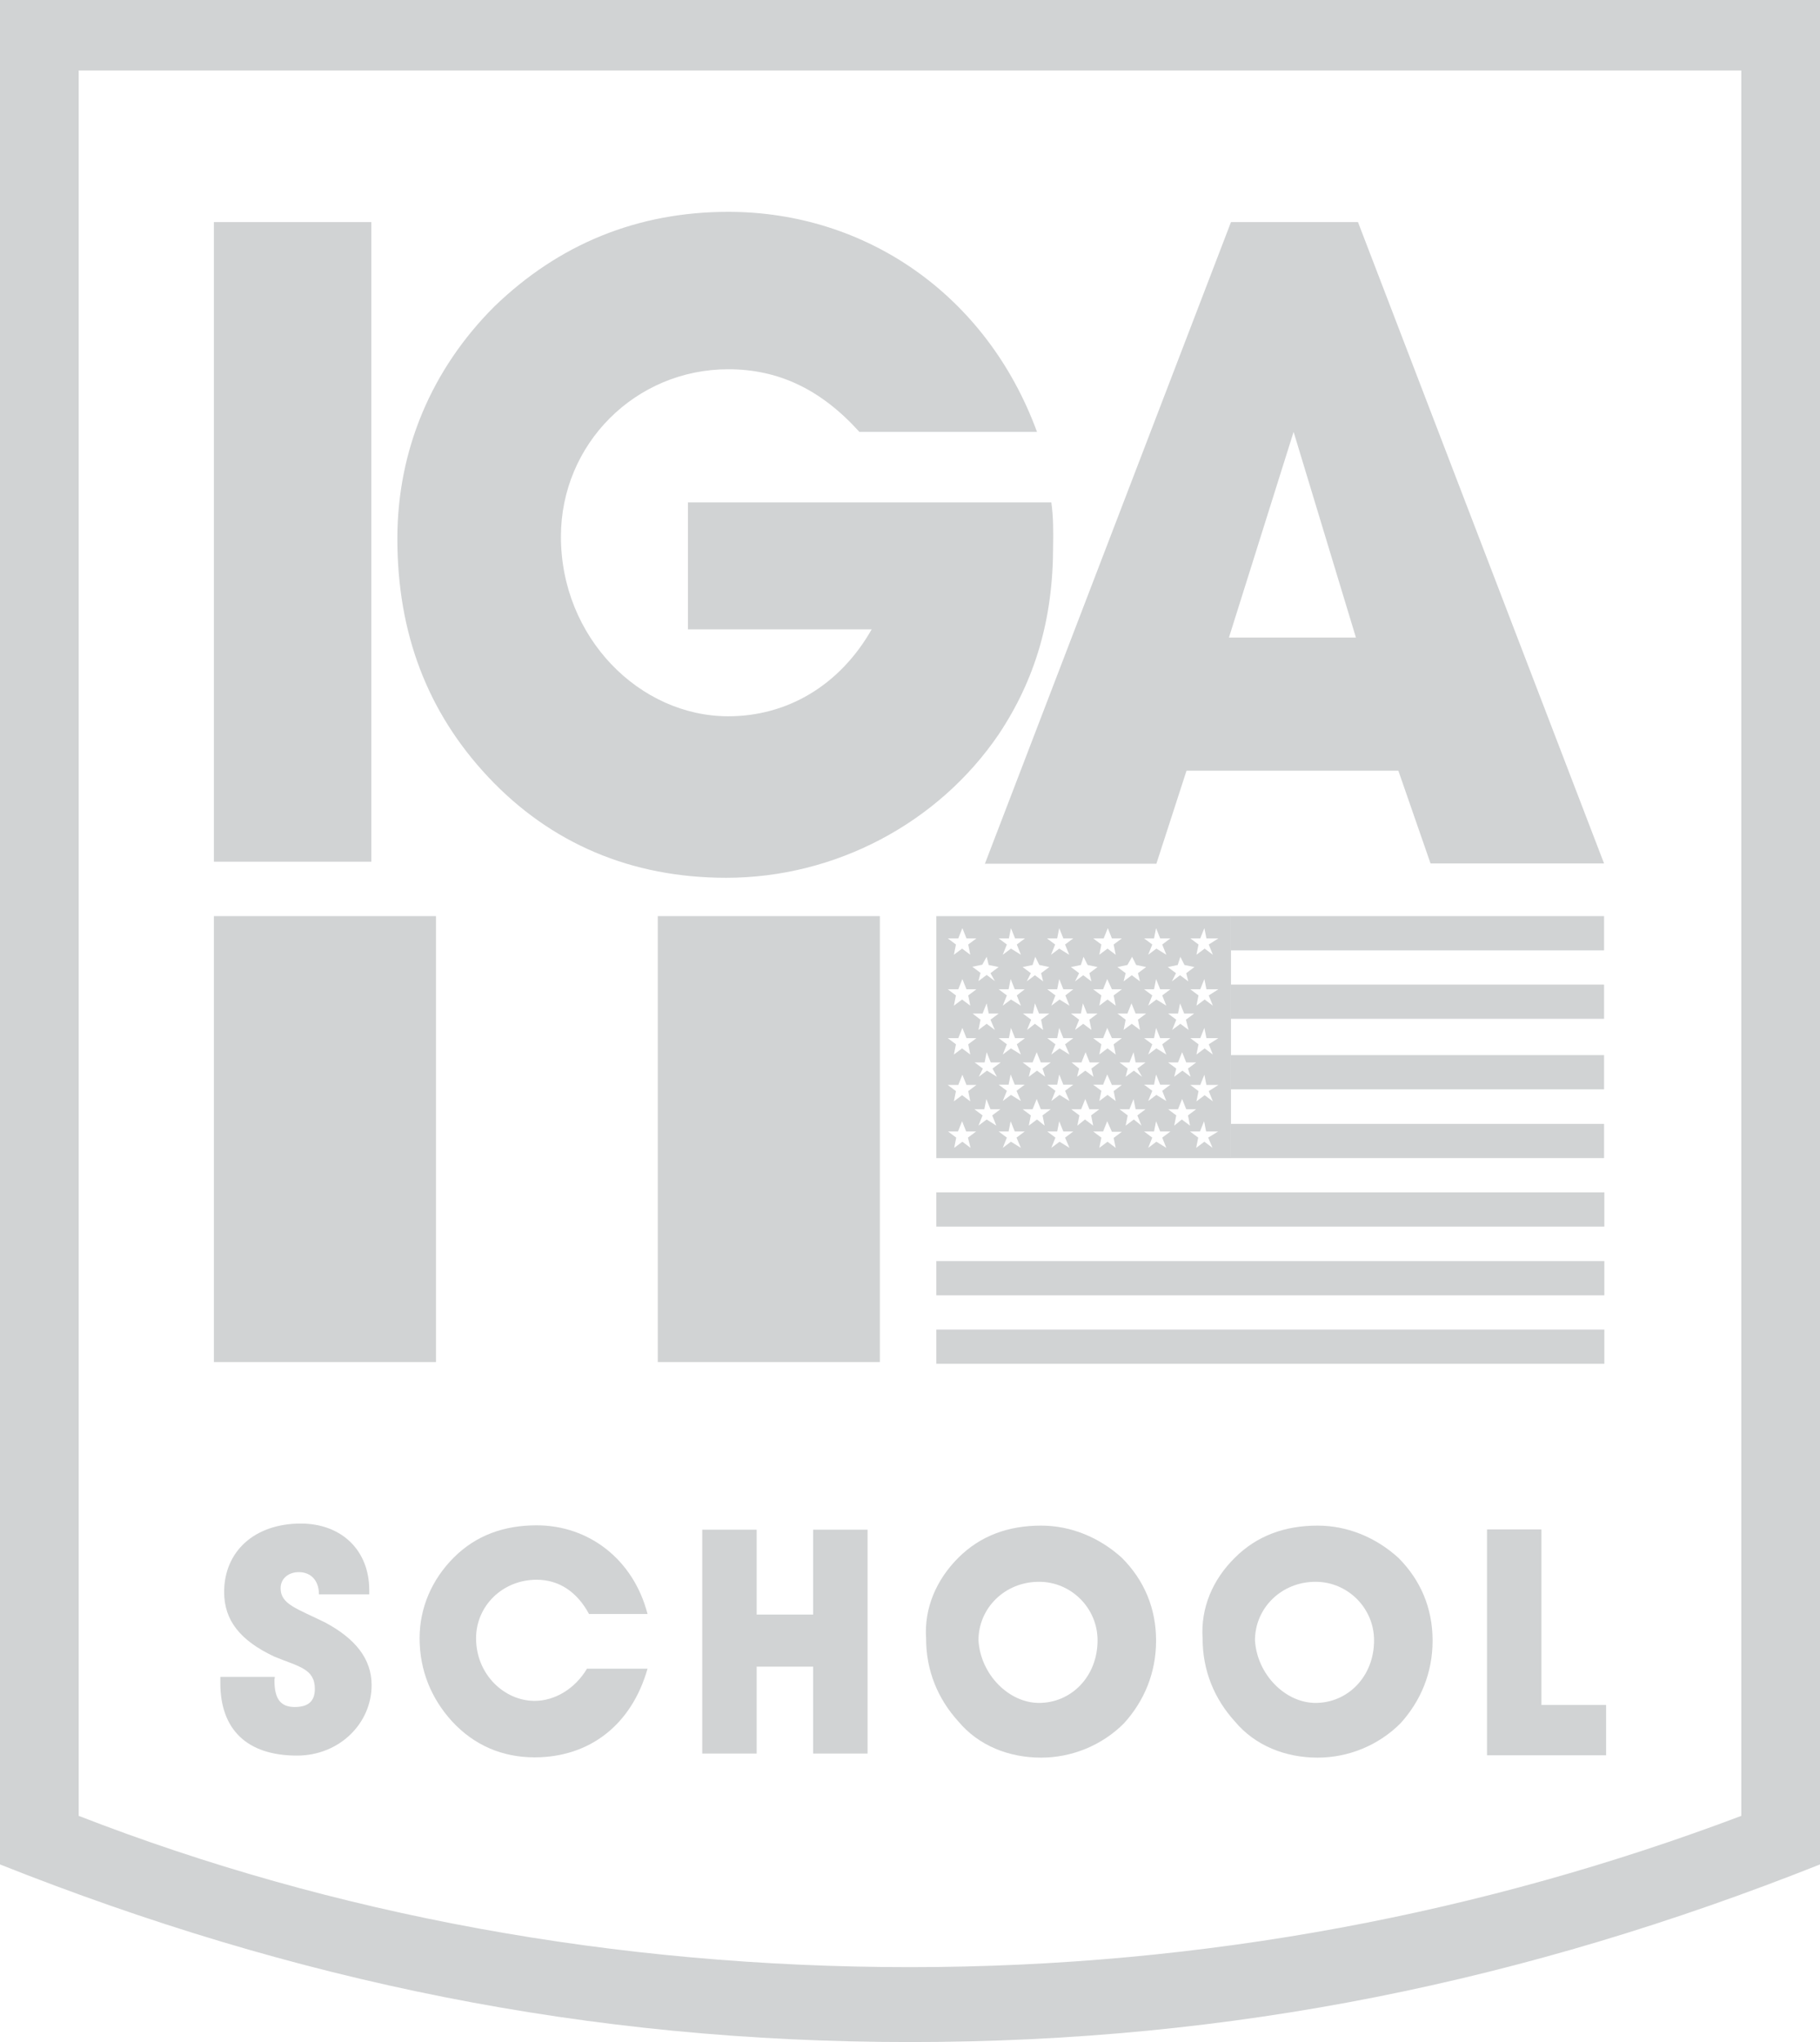 <?xml version="1.0" encoding="utf-8"?>
<!-- Generator: Adobe Illustrator 23.1.1, SVG Export Plug-In . SVG Version: 6.00 Build 0)  -->
<svg version="1.1" id="Capa_1" xmlns="http://www.w3.org/2000/svg" xmlns:xlink="http://www.w3.org/1999/xlink" x="0px" y="0px"
	 viewBox="0 0 62.2 69.79" style="enable-background:new 0 0 62.2 69.79;" xml:space="preserve">
<style type="text/css">
	.st0{fill:#A6A8AA;}
	.st1{fill:#D73832;}
	.st2{fill:#FFFFFF;}
	.st3{fill:#32A2DA;}
	.st4{fill:#009E3F;}
	.st5{fill:#F08A28;}
	.st6{fill:#D1D3D4;}
	.st7{fill:#96BB2D;}
	.st8{fill:#262686;}
	.st9{fill:#183F5E;}
	.st10{fill:#071E48;}
	.st11{fill-rule:evenodd;clip-rule:evenodd;fill:#D62A34;}
	.st12{fill:#000038;}
	.st13{fill-rule:evenodd;clip-rule:evenodd;fill:#129CDB;}
	.st14{fill-rule:evenodd;clip-rule:evenodd;fill:#D1D3D4;}
	.st15{fill:#F47B2B;}
	.st16{fill-rule:evenodd;clip-rule:evenodd;fill:#49266C;}
	.st17{fill-rule:evenodd;clip-rule:evenodd;fill:#6EBE44;}
	.st18{fill:#0032A0;}
	.st19{fill:#79A0D0;}
	.st20{fill:#FBAE42;}
	.st21{fill:#F04D30;}
	.st22{fill:#0056A1;}
	.st23{fill-rule:evenodd;clip-rule:evenodd;fill:#005AD8;}
	.st24{fill-rule:evenodd;clip-rule:evenodd;fill:#FFA000;}
	.st25{fill:#BC007A;}
</style>
<g>
	<path class="st6" d="M0,0v63.72c10.07,4,20.07,6.07,31.1,6.07s21.03-2.07,31.1-6.07V0H0z M59.51,62.06
		c-8.76,3.31-18.34,5.17-28.41,5.17s-19.72-1.79-28.41-5.17V2.41h56.75h0.07V62.06z"/>
	<g id="XMLID_26_">
		<rect id="XMLID_29_" x="7.31" y="7.59" class="st14" width="5.38" height="21.86"/>
		<path id="XMLID_28_" class="st14" d="M35.93,17.17H23.51v4.34h6.28c-1.1,1.93-2.9,2.97-4.9,2.97c-3.03,0-5.72-2.69-5.72-6.14
			c0-3.17,2.55-5.72,5.72-5.72c1.72,0,3.17,0.69,4.48,2.14h6.07c-1.72-4.69-5.86-7.52-10.55-7.52c-3.1,0-5.79,1.1-8,3.24
			c-2.14,2.14-3.31,4.9-3.31,7.93c0,3.24,1.03,5.93,3.1,8.14c2.14,2.28,4.9,3.45,8.14,3.45c3.72,0,7.24-1.86,9.31-4.9
			c1.24-1.86,1.86-3.93,1.86-6.41C36,18.2,36,17.65,35.93,17.17z"/>
		<path id="XMLID_27_" class="st14" d="M40.55,26.34h7.24l1.1,3.17h5.93L46.41,7.59h-4.34l-8.41,21.93h5.86L40.55,26.34z
			 M46.34,21.79H42l2.21-7.03L46.34,21.79z"/>
	</g>
	<rect id="XMLID_25_" x="42.06" y="31.31" class="st14" width="12.76" height="1.17"/>
	<rect id="XMLID_24_" x="42.06" y="33.65" class="st14" width="12.76" height="1.17"/>
	<rect id="XMLID_23_" x="42.06" y="36.06" class="st14" width="12.76" height="1.17"/>
	<rect id="XMLID_22_" x="42.06" y="38.41" class="st14" width="12.76" height="1.17"/>
	<rect id="XMLID_21_" x="32" y="40.75" class="st14" width="22.83" height="1.17"/>
	<rect id="XMLID_20_" x="32" y="43.1" class="st14" width="22.83" height="1.17"/>
	<rect id="XMLID_19_" x="32" y="45.44" class="st14" width="22.83" height="1.17"/>
	<path class="st6" d="M32,31.31v8.27h10.07v-8.27H32z M40.34,32.7l0.14,0.28l0.34,0.07l-0.28,0.21l0.07,0.28l-0.28-0.21l-0.28,0.21
		l0.14-0.28l-0.28-0.21l0.34-0.07L40.34,32.7z M40.62,35.2l-0.28-0.21l-0.28,0.21l0.14-0.35l-0.28-0.21h0.34l0.07-0.35l0.14,0.35
		h0.34l-0.28,0.21L40.62,35.2z M40.69,36.8l-0.28-0.21l-0.28,0.21l0.07-0.28l-0.28-0.21h0.34l0.14-0.35l0.14,0.35h0.34l-0.28,0.21
		L40.69,36.8z M39.86,37.63l-0.34-0.21l-0.28,0.21l0.14-0.35l-0.28-0.21h0.34l0.07-0.35l0.14,0.35H40l-0.28,0.21L39.86,37.63z
		 M39.03,36.8l-0.28-0.21l-0.28,0.21l0.07-0.28l-0.28-0.21h0.34l0.14-0.35l0.07,0.35h0.34l-0.28,0.21L39.03,36.8z M38.13,37.63
		l-0.28-0.21l-0.28,0.21l0.07-0.35l-0.28-0.21h0.34l0.14-0.35L38,37.08h0.34l-0.28,0.21L38.13,37.63z M36.62,36.31h0.34l0.14-0.35
		l0.14,0.35h0.34l-0.28,0.21l0.07,0.28l-0.28-0.21l-0.28,0.21l0.07-0.28L36.62,36.31z M36.55,37.63l-0.34-0.21l-0.28,0.21l0.14-0.35
		l-0.28-0.21h0.34l0.07-0.35l0.14,0.35h0.34l-0.28,0.21L36.55,37.63z M35.72,36.8l-0.28-0.21l-0.28,0.21l0.07-0.28l-0.28-0.21h0.34
		l0.14-0.35l0.14,0.35h0.34l-0.28,0.21L35.72,36.8z M34.89,37.63l-0.34-0.21l-0.28,0.21l0.14-0.35l-0.28-0.21h0.34l0.07-0.35
		l0.14,0.35h0.34l-0.28,0.21L34.89,37.63z M34.07,36.8l-0.34-0.21l-0.28,0.21l0.14-0.28l-0.28-0.21h0.34l0.07-0.35l0.14,0.35h0.34
		l-0.28,0.21L34.07,36.8z M33.24,34.64h0.34l0.14-0.35l0.07,0.35h0.34l-0.28,0.21L34,35.2l-0.28-0.21l-0.28,0.21l0.07-0.35
		L33.24,34.64z M39.86,34.37l-0.34-0.21l-0.28,0.21l0.14-0.35l-0.28-0.21h0.34l0.07-0.35l0.14,0.35H40l-0.28,0.21L39.86,34.37z
		 M39.86,36.04l-0.34-0.21l-0.28,0.21l0.14-0.35l-0.28-0.21h0.34l0.07-0.35l0.14,0.35H40l-0.28,0.21L39.86,36.04z M39.17,34.64
		l-0.28,0.21l0.07,0.35l-0.28-0.21l-0.28,0.21l0.07-0.35l-0.28-0.21h0.34l0.14-0.35l0.14,0.35H39.17z M38.13,36.04l-0.28-0.21
		l-0.28,0.21l0.07-0.35l-0.28-0.21h0.34l0.14-0.35L38,35.48h0.34l-0.28,0.21L38.13,36.04z M38.06,34.02l0.07,0.35l-0.28-0.21
		l-0.28,0.21l0.07-0.35l-0.28-0.21h0.34l0.14-0.35L38,33.81h0.34L38.06,34.02z M37.51,34.64l-0.28,0.21l0.07,0.35l-0.28-0.21
		l-0.28,0.21l0.14-0.35l-0.28-0.21h0.34l0.07-0.35l0.14,0.35H37.51z M36.55,36.04l-0.34-0.21l-0.28,0.21l0.14-0.35l-0.28-0.21h0.34
		l0.07-0.35l0.14,0.35h0.34l-0.28,0.21L36.55,36.04z M36.41,34.02l0.14,0.35l-0.34-0.21l-0.28,0.21l0.14-0.35l-0.28-0.21h0.34
		l0.07-0.35l0.14,0.35h0.34L36.41,34.02z M35.86,34.64l-0.28,0.21l0.07,0.35l-0.28-0.21L35.1,35.2l0.14-0.35l-0.28-0.21h0.34
		l0.07-0.35l0.14,0.35H35.86z M34.75,34.02l0.14,0.35l-0.34-0.21l-0.28,0.21l0.14-0.35l-0.28-0.21h0.34l0.07-0.35l0.14,0.35h0.34
		L34.75,34.02z M34.48,35.48l0.07-0.35l0.14,0.35h0.34l-0.28,0.21l0.14,0.35l-0.34-0.21l-0.28,0.21l0.14-0.35l-0.28-0.21H34.48z
		 M39.44,32.07l0.07-0.35l0.14,0.35H40l-0.28,0.21l0.14,0.35l-0.34-0.21l-0.28,0.21l0.14-0.35l-0.28-0.21H39.44z M38.69,32.7
		l0.14,0.28l0.34,0.07l-0.28,0.21l0.07,0.28l-0.28-0.21l-0.28,0.21l0.07-0.28l-0.28-0.21l0.34-0.07L38.69,32.7z M37.72,32.07
		l0.14-0.35L38,32.07h0.34l-0.28,0.21l0.07,0.35l-0.28-0.21l-0.28,0.21l0.07-0.35l-0.28-0.21H37.72z M37.03,32.7l0.14,0.28
		l0.34,0.07l-0.28,0.21l0.07,0.28l-0.28-0.21l-0.28,0.21l0.14-0.28l-0.28-0.21l0.34-0.07L37.03,32.7z M36.13,32.07l0.07-0.35
		l0.14,0.35h0.34l-0.28,0.21l0.14,0.35l-0.34-0.21l-0.28,0.21l0.14-0.35l-0.28-0.21H36.13z M35.38,32.7l0.14,0.28l0.34,0.07
		l-0.28,0.21l0.07,0.28l-0.28-0.21l-0.28,0.21l0.14-0.28l-0.28-0.21l0.34-0.07L35.38,32.7z M34.48,32.07l0.07-0.35l0.14,0.35h0.34
		l-0.28,0.21l0.14,0.35l-0.34-0.21l-0.28,0.21l0.14-0.35l-0.28-0.21H34.48z M33.72,32.7l0.07,0.28l0.34,0.07l-0.28,0.21L34,33.53
		l-0.28-0.21l-0.28,0.21l0.07-0.28l-0.28-0.21l0.34-0.07L33.72,32.7z M32.75,32.07l0.14-0.35l0.14,0.35h0.34l-0.28,0.21l0.07,0.35
		l-0.28-0.21l-0.28,0.21l0.07-0.35l-0.28-0.21H32.75z M32.75,33.81l0.14-0.35l0.14,0.35h0.34l-0.28,0.21l0.07,0.35l-0.28-0.21
		l-0.28,0.21l0.07-0.35l-0.28-0.21H32.75z M32.75,35.48l0.14-0.35l0.14,0.35h0.34l-0.28,0.21l0.07,0.35l-0.28-0.21l-0.28,0.21
		l0.07-0.35l-0.28-0.21H32.75z M32.75,37.08l0.14-0.35l0.14,0.35h0.34l-0.28,0.21l0.07,0.35l-0.28-0.21l-0.28,0.21l0.07-0.35
		l-0.28-0.21H32.75z M33.17,39.23l-0.28-0.21l-0.28,0.21l0.07-0.35l-0.28-0.21h0.34l0.14-0.35l0.14,0.35h0.34l-0.28,0.21
		L33.17,39.23z M33.72,38.26l-0.28,0.21l0.14-0.35l-0.28-0.21h0.34l0.07-0.35l0.14,0.35h0.34l-0.28,0.21l0.14,0.35L33.72,38.26z
		 M34.89,39.23l-0.34-0.21l-0.28,0.21l0.14-0.35l-0.28-0.21h0.34l0.07-0.35l0.14,0.35h0.34l-0.28,0.21L34.89,39.23z M35.44,38.26
		l-0.28,0.21l0.07-0.35l-0.28-0.21h0.34l0.14-0.35l0.14,0.35h0.34l-0.28,0.21l0.07,0.35L35.44,38.26z M36.55,39.23l-0.34-0.21
		l-0.28,0.21l0.14-0.35l-0.28-0.21h0.34l0.07-0.35l0.14,0.35h0.34l-0.28,0.21L36.55,39.23z M36.82,38.47l0.07-0.35l-0.28-0.21h0.34
		l0.14-0.35l0.14,0.35h0.34l-0.28,0.21l0.07,0.35l-0.28-0.21L36.82,38.47z M38.13,39.23l-0.28-0.21l-0.28,0.21l0.07-0.35l-0.28-0.21
		h0.34l0.14-0.35L38,38.68h0.34l-0.28,0.21L38.13,39.23z M38.75,38.26l-0.28,0.21l0.07-0.35l-0.28-0.21h0.34l0.14-0.35l0.07,0.35
		h0.34l-0.28,0.21l0.14,0.35L38.75,38.26z M39.86,39.23l-0.34-0.21l-0.28,0.21l0.14-0.35l-0.28-0.21h0.34l0.07-0.35l0.14,0.35H40
		l-0.28,0.21L39.86,39.23z M40.13,38.47l0.07-0.35l-0.28-0.21h0.34l0.14-0.35l0.14,0.35h0.34l-0.28,0.21l0.07,0.35l-0.28-0.21
		L40.13,38.47z M41.44,39.23l-0.28-0.21l-0.28,0.21l0.07-0.35l-0.28-0.21h0.34l0.14-0.35l0.07,0.35h0.41l-0.34,0.21L41.44,39.23z
		 M41.31,37.29l0.14,0.35l-0.28-0.21l-0.28,0.21l0.07-0.35l-0.28-0.21h0.34l0.14-0.35l0.07,0.35h0.41L41.31,37.29z M41.31,35.69
		l0.14,0.35l-0.28-0.21l-0.28,0.21l0.07-0.35l-0.28-0.21h0.34l0.14-0.35l0.07,0.35h0.41L41.31,35.69z M41.31,34.02l0.14,0.35
		l-0.28-0.21l-0.28,0.21l0.07-0.35l-0.28-0.21h0.34l0.14-0.35l0.07,0.35h0.41L41.31,34.02z M41.31,32.28l0.14,0.35l-0.28-0.21
		l-0.28,0.21l0.07-0.35l-0.28-0.21h0.34l0.14-0.35l0.07,0.35h0.41L41.31,32.28z"/>
	<rect id="XMLID_18_" x="7.31" y="31.31" class="st14" width="7.59" height="15.24"/>
	<rect id="XMLID_17_" x="22.48" y="31.31" class="st14" width="7.59" height="15.24"/>
	<g id="XMLID_1_">
		<path id="XMLID_16_" class="st6" d="M9.38,57.37v0.07c0,0.62,0.21,0.9,0.69,0.9s0.69-0.21,0.69-0.62c0-0.69-0.55-0.76-1.38-1.1
			c-1.17-0.55-1.72-1.24-1.72-2.21c0-1.38,1.03-2.34,2.62-2.34c1.38,0,2.34,0.9,2.34,2.28c0,0.07,0,0.07,0,0.14H10.9
			c0-0.48-0.28-0.76-0.69-0.76c-0.34,0-0.62,0.21-0.62,0.55c0,0.55,0.55,0.69,1.52,1.17c1.03,0.55,1.59,1.24,1.59,2.14
			c0,1.31-1.1,2.41-2.55,2.41c-1.72,0-2.62-0.9-2.62-2.48c0-0.07,0-0.14,0-0.21h1.86V57.37z"/>
		<path id="XMLID_15_" class="st6" d="M18.27,60.06c-1.1,0-2.07-0.41-2.83-1.24c-0.69-0.76-1.1-1.72-1.1-2.83
			c0-1.03,0.41-2,1.17-2.76c0.76-0.76,1.72-1.1,2.83-1.1c1.79,0,3.31,1.17,3.79,3.03h-2c-0.41-0.76-1.03-1.17-1.79-1.17
			c-1.17,0-2.07,0.9-2.07,2c0,1.24,0.97,2.14,2,2.14c0.69,0,1.38-0.41,1.79-1.1h2.07C21.58,58.96,20.14,60.06,18.27,60.06z"/>
		<path id="XMLID_14_" class="st6" d="M27.79,56.96h-1.93v2.97H24v-7.65h1.86v2.9h1.93v-2.9h1.86v7.65h-1.86V56.96z"/>
		<path id="XMLID_12_" class="st6" d="M32.75,53.24c0.76-0.76,1.72-1.1,2.83-1.1c1.03,0,2,0.41,2.76,1.1
			c0.76,0.76,1.17,1.72,1.17,2.83s-0.41,2.07-1.1,2.83c-0.76,0.76-1.79,1.17-2.83,1.17c-1.1,0-2.14-0.41-2.83-1.24
			c-0.69-0.76-1.1-1.72-1.1-2.83C31.58,54.96,32,53.99,32.75,53.24z M35.51,58.2c1.1,0,2-0.9,2-2.14c0-1.1-0.9-2-2-2
			c-1.17,0-2.07,0.9-2.07,2C33.51,57.23,34.48,58.2,35.51,58.2z"/>
		<path id="XMLID_10_" class="st6" d="M42.2,53.24c0.76-0.76,1.72-1.1,2.83-1.1c1.03,0,2,0.41,2.76,1.1
			c0.76,0.76,1.17,1.72,1.17,2.83s-0.41,2.07-1.1,2.83c-0.76,0.76-1.79,1.17-2.83,1.17c-1.1,0-2.14-0.41-2.83-1.24
			c-0.69-0.76-1.1-1.72-1.1-2.83C41.03,54.96,41.44,53.99,42.2,53.24z M44.96,58.2c1.1,0,2-0.9,2-2.14c0-1.1-0.9-2-2-2
			c-1.17,0-2.07,0.9-2.07,2C42.96,57.23,43.93,58.2,44.96,58.2z"/>
		<path id="XMLID_9_" class="st6" d="M50.82,59.92v-7.65h1.86v6h2.21v1.72h-4.07V59.92z"/>
	</g>
</g>
</svg>
